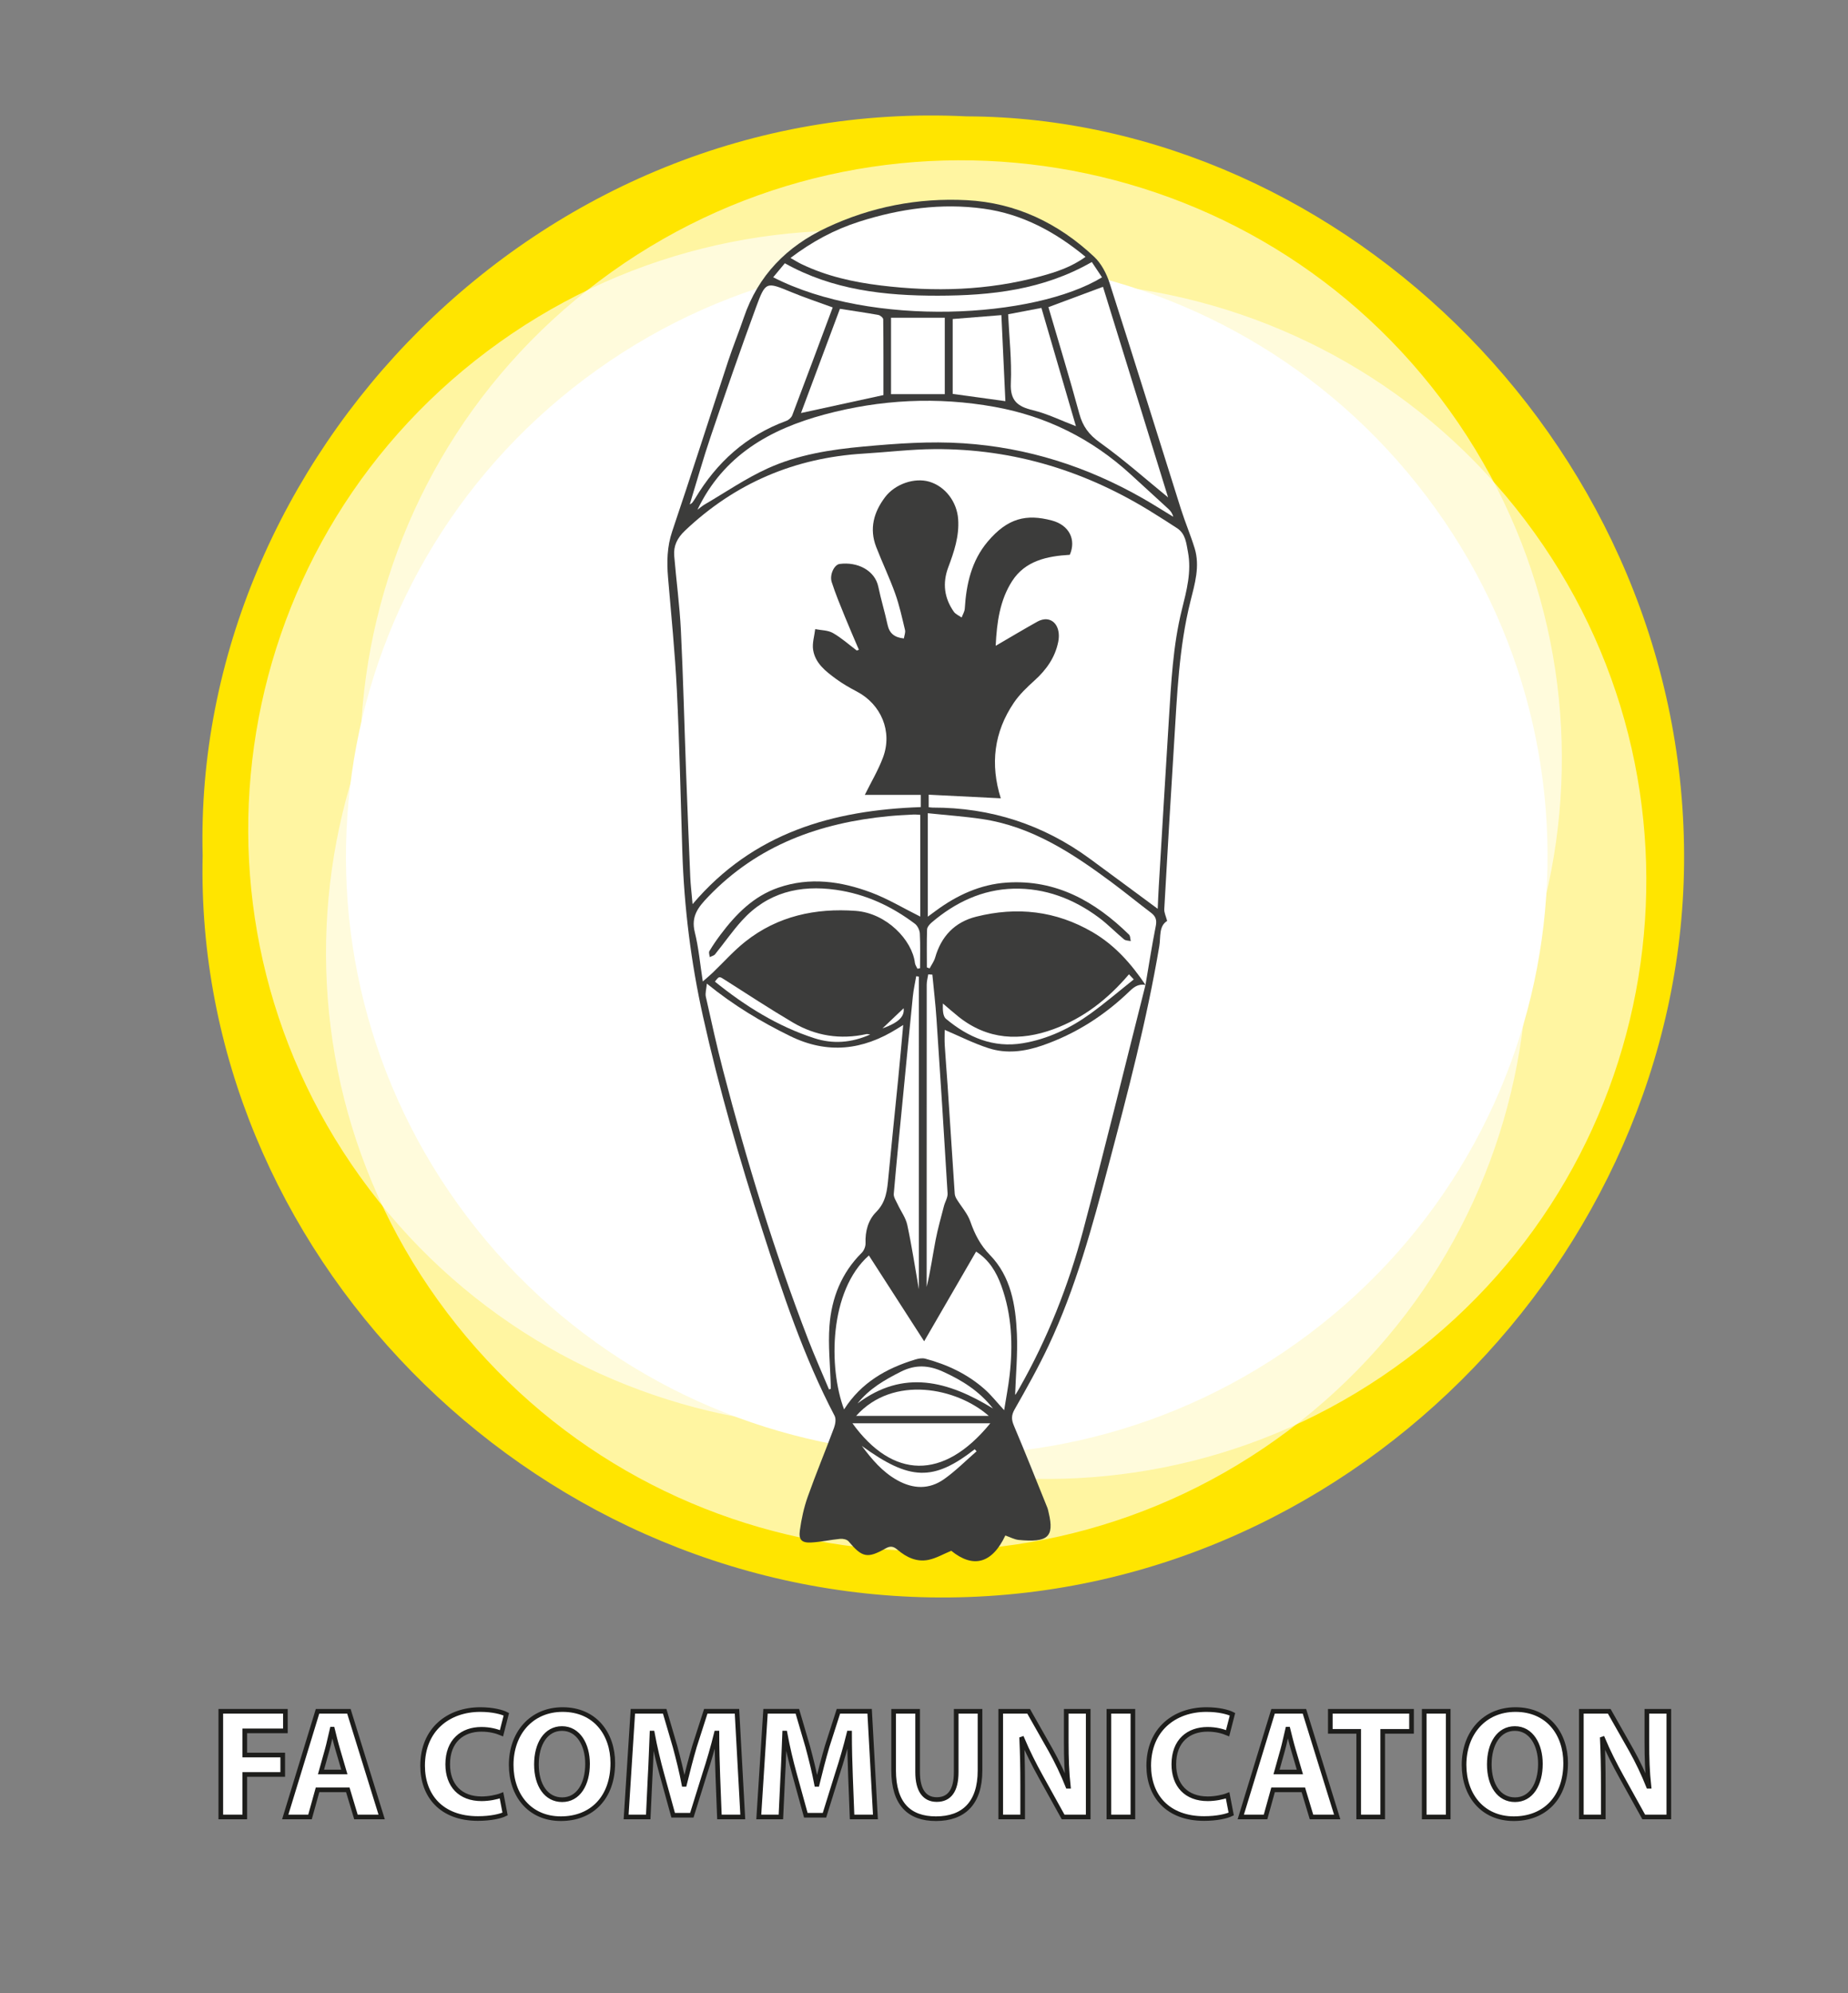 <?xml version="1.0" encoding="utf-8"?>
<!-- Generator: Adobe Illustrator 17.0.0, SVG Export Plug-In . SVG Version: 6.00 Build 0)  -->
<!DOCTYPE svg PUBLIC "-//W3C//DTD SVG 1.1//EN" "http://www.w3.org/Graphics/SVG/1.1/DTD/svg11.dtd">
<svg version="1.1" id="Calque_1" xmlns="http://www.w3.org/2000/svg" xmlns:xlink="http://www.w3.org/1999/xlink" x="0px" y="0px"
	 width="199.117px" height="214.75px" viewBox="-2.617 -14.75 199.117 214.75"
	 enable-background="new -2.617 -14.75 199.117 214.75" xml:space="preserve">
<rect x="-2.617" y="-14.75" width="199.117" height="214.75" fill="#808080" stroke="none"/>
<g>
	<g>
		<path fill="#FFE500" d="M19.218,77.392C18.133,34.782,55.353-4.49,101.527-2.213c40.71,0.126,77.747,36.286,77.309,80.577
			c-0.418,42.265-36.58,79.705-81.146,78.991C54.13,156.656,18.246,119.872,19.218,77.392z"/>
		<path fill="#FFFFFF" d="M47.717,116.343C26.193,87.933,31.866,47.498,60.4,26.06c28.55-21.459,69.148-15.784,90.659,12.632
			c21.539,28.43,15.864,68.874-12.683,90.319C109.844,150.45,69.252,144.783,47.717,116.343z"/>
		<path opacity="0.63" fill="#FFFFFF" d="M58.361,118.928C36.837,90.519,42.51,50.084,71.044,28.646
			c28.55-21.459,69.148-15.784,90.659,12.632c21.539,28.43,15.864,68.874-12.683,90.319
			C120.488,153.035,79.896,147.369,58.361,118.928z"/>
		<path opacity="0.63" fill="#FFFFFF" d="M37.186,113.386c-21.523-28.41-15.851-68.845,12.683-90.282
			c28.55-21.459,69.148-15.784,90.659,12.632c21.539,28.43,15.864,68.874-12.683,90.319
			C99.314,147.493,58.721,141.826,37.186,113.386z"/>
		<path opacity="0.63" fill="#FFFFFF" d="M45.568,126.69c-21.523-28.41-15.851-68.845,12.683-90.282
			c28.55-21.459,69.148-15.784,90.659,12.632c21.539,28.43,15.864,68.874-12.683,90.319
			C107.695,160.797,67.103,155.131,45.568,126.69z"/>
		<path opacity="0.63" fill="#FFFFFF" d="M49.258,105.816c-21.523-28.41-15.851-68.845,12.683-90.282
			C90.492-5.925,131.089-0.251,152.6,28.166c21.539,28.43,15.864,68.874-12.683,90.319
			C111.386,139.923,70.793,134.256,49.258,105.816z"/>
		<g>
			<path fill="#3C3C3B" d="M105.706,150.685c0.514,0.176,0.971,0.436,1.448,0.48c3.059,0.284,3.868-0.256,3.219-2.941
				c-0.044-0.181-0.075-0.368-0.144-0.54c-1.189-2.944-2.358-5.896-3.595-8.819c-0.28-0.661-0.296-1.122,0.076-1.776
				c1.28-2.247,2.551-4.509,3.651-6.847c2.93-6.231,4.72-12.851,6.473-19.48c2.064-7.804,4.118-15.609,5.462-23.582
				c0.166-0.984-0.074-2.142,0.844-2.708c-0.129-0.505-0.331-0.895-0.31-1.272c0.336-5.986,0.686-11.97,1.063-17.953
				c0.322-5.102,0.506-10.215,1.759-15.221c0.463-1.851,1.05-3.771,0.447-5.719c-0.441-1.427-1.03-2.808-1.48-4.232
				c-2.561-8.106-5.075-16.227-7.677-24.32c-0.33-1.026-0.894-2.114-1.665-2.838c-3.849-3.619-8.433-5.826-13.733-6.1
				c-5.24-0.27-10.305,0.707-15.094,2.958c-4.302,2.022-7.376,5.14-8.924,9.69c-0.532,1.563-1.159,3.095-1.677,4.663
				c-2.02,6.122-3.978,12.264-6.039,18.372c-0.559,1.657-0.588,3.292-0.447,4.983c0.338,4.042,0.752,8.081,0.95,12.13
				c0.283,5.802,0.402,11.612,0.589,17.418c0.193,5.974,0.927,11.877,2.223,17.715c1.729,7.792,3.953,15.445,6.395,23.038
				c2.195,6.824,4.447,13.626,7.788,20.007c0.176,0.336,0.081,0.907-0.066,1.302c-0.923,2.482-1.945,4.928-2.83,7.424
				c-0.413,1.164-0.681,2.4-0.848,3.626c-0.138,1.015,0.205,1.348,1.217,1.296c1.049-0.054,2.088-0.296,3.137-0.394
				c0.294-0.027,0.724,0.066,0.895,0.27c1.452,1.732,2.019,1.883,3.977,0.769c0.539-0.307,0.873-0.227,1.302,0.14
				c0.962,0.821,2.083,1.352,3.357,1.08c0.824-0.176,1.59-0.626,2.428-0.972C102.255,154.26,104.28,153.702,105.706,150.685z"/>
			<path fill="#FFFFFF" d="M122.124,83.168c-2.53-1.868-4.909-3.633-7.298-5.386c-5.045-3.701-10.702-5.532-16.957-5.522
				c-0.121,0-0.242-0.023-0.422-0.041c0-0.407,0-0.791,0-1.347c2.633,0.132,5.239,0.263,7.767,0.39
				c-1.151-3.669-0.742-7.126,1.418-10.312c0.604-0.891,1.419-1.661,2.224-2.39c1.267-1.146,2.208-2.464,2.548-4.154
				c0.257-1.28-0.248-2.314-1.199-2.428c-0.331-0.04-0.728,0.07-1.026,0.236c-1.466,0.82-2.909,1.681-4.513,2.617
				c0.119-2.548,0.456-4.925,1.766-6.967c1.415-2.204,3.776-2.695,6.218-2.839c0.712-1.629-0.06-3.2-1.937-3.697
				c-2.727-0.721-4.748-0.281-6.906,2.273c-1.746,2.067-2.311,4.582-2.472,7.22c-0.02,0.325-0.22,0.64-0.337,0.959
				c-0.286-0.204-0.655-0.35-0.844-0.622c-1.035-1.482-1.24-3.076-0.596-4.793c0.624-1.664,1.193-3.351,1.064-5.174
				c-0.134-1.895-1.403-3.538-3.111-4.042c-1.594-0.47-3.69,0.243-4.764,1.666c-1.221,1.618-1.718,3.4-0.958,5.364
				c0.652,1.683,1.437,3.316,2.044,5.013c0.457,1.276,0.745,2.614,1.063,3.936c0.065,0.27-0.075,0.589-0.124,0.91
				c-1.001-0.106-1.556-0.535-1.758-1.476c-0.293-1.37-0.71-2.714-0.993-4.086c-0.368-1.782-2.254-2.719-4.167-2.466
				c-0.589,0.078-1.109,1.171-0.856,1.957c0.407,1.266,0.922,2.498,1.422,3.732c0.483,1.194,1.003,2.373,1.506,3.558
				c-0.077,0.027-0.153,0.053-0.23,0.08c-0.852-0.64-1.655-1.366-2.574-1.888c-0.539-0.306-1.263-0.289-1.903-0.417
				c-0.087,0.741-0.335,1.507-0.227,2.218c0.224,1.466,1.369,2.338,2.481,3.154c0.7,0.514,1.465,0.951,2.236,1.356
				c2.61,1.369,3.852,4.291,2.827,7.068c-0.513,1.389-1.291,2.681-1.973,4.066c1.91,0,3.939,0,6.029,0c0,0.499,0,0.882,0,1.314
				c-9.44,0.331-18.016,2.724-24.585,10.457c-0.106-1.21-0.214-2.062-0.25-2.916c-0.163-3.807-0.314-7.615-0.454-11.423
				c-0.186-5.055-0.308-10.113-0.557-15.165c-0.132-2.676-0.493-5.34-0.717-8.012c-0.091-1.083,0.321-1.929,1.146-2.713
				c5.407-5.135,11.828-7.863,19.249-8.313c2.551-0.155,5.1-0.468,7.651-0.484c8.587-0.052,16.465,2.4,23.707,6.97
				c0.818,0.516,1.641,1.023,2.445,1.56c0.903,0.604,0.975,1.609,1.154,2.548c0.405,2.124-0.147,4.178-0.647,6.187
				c-0.974,3.909-1.158,7.892-1.409,11.874c-0.378,6.013-0.73,12.029-1.09,18.043C122.188,81.565,122.163,82.305,122.124,83.168z"/>
			<path fill="#FFFFFF" d="M120.806,91.37c-2.228,8.813-4.379,17.647-6.712,26.432c-1.579,5.947-3.832,11.656-6.885,17.024
				c-0.123,0.217-0.248,0.433-0.382,0.643c-0.026,0.041-0.099,0.052-0.066,0.036c0.073-2.158,0.286-4.364,0.19-6.556
				c-0.134-3.083-0.643-6.162-2.902-8.481c-1.051-1.079-1.639-2.247-2.116-3.612c-0.304-0.87-0.98-1.609-1.474-2.416
				c-0.106-0.173-0.194-0.384-0.207-0.584c-0.265-3.924-0.515-7.849-0.775-11.774c-0.093-1.401-0.216-2.8-0.299-4.201
				c-0.036-0.609-0.006-1.222-0.006-1.671c1.546,0.657,3.097,1.446,4.732,1.975c1.923,0.622,3.883,0.365,5.784-0.293
				c3.599-1.247,6.73-3.254,9.453-5.895c0.501-0.486,0.986-0.752,1.668-0.627L120.806,91.37z"/>
			<path fill="#FFFFFF" d="M86.707,134.951c-0.752-1.796-1.548-3.575-2.248-5.39c-3.655-9.48-6.619-19.181-9.172-29.01
				c-0.681-2.623-1.263-5.271-1.852-7.917c-0.082-0.369,0.054-0.787,0.109-1.408c2.943,2.39,5.874,4.131,8.969,5.649
				c4.043,1.983,7.83,1.523,11.535-0.787c0.176-0.11,0.353-0.219,0.653-0.406c-0.189,2.041-0.356,3.955-0.545,5.867
				c-0.346,3.509-0.72,7.015-1.051,10.525c-0.129,1.366-0.226,2.662-1.311,3.751c-0.869,0.872-1.199,2.081-1.151,3.368
				c0.013,0.344-0.165,0.792-0.41,1.035c-2.196,2.176-3.254,4.89-3.476,7.877c-0.157,2.097,0.077,4.224,0.135,6.337
				c0.004,0.149,0.001,0.297,0.001,0.446C86.83,134.909,86.769,134.93,86.707,134.951z"/>
			<path fill="#FFFFFF" d="M96.236,89.623c-0.094-0.209-0.247-0.411-0.273-0.628c-0.288-2.431-3.029-5.36-6.381-5.606
				c-4.324-0.317-8.409,0.55-11.888,3.307c-1.266,1.003-2.35,2.234-3.522,3.355c-0.287,0.274-0.594,0.528-1.065,0.944
				c-0.296-1.898-0.445-3.634-0.861-5.304c-0.427-1.716,0.352-2.689,1.467-3.848c5.331-5.549,12.008-7.949,19.459-8.662
				c0.869-0.083,1.742-0.123,2.614-0.17c0.245-0.013,0.492,0.018,0.753,0.03c0,3.694,0,7.356,0,10.965
				c-1.814-0.903-3.498-1.926-5.311-2.603c-3.241-1.209-6.592-1.685-9.98-0.516c-2.681,0.925-4.569,2.856-6.224,5.055
				c-0.431,0.573-0.839,1.167-1.206,1.782c-0.092,0.154,0.018,0.427,0.035,0.645c0.196-0.099,0.452-0.149,0.578-0.305
				c0.981-1.21,1.867-2.503,2.913-3.651c2.735-3.004,6.201-3.853,10.129-3.291c3.167,0.453,5.959,1.75,8.485,3.653
				c0.288,0.217,0.515,0.689,0.534,1.056c0.066,1.241,0.025,2.487,0.025,3.732C96.423,89.583,96.33,89.603,96.236,89.623z"/>
			<path fill="#FFFFFF" d="M120.809,91.37c-1.528-2.267-3.287-4.277-5.698-5.685c-3.967-2.316-8.162-2.771-12.549-1.67
				c-2.302,0.578-3.761,2.104-4.418,4.403c-0.118,0.412-0.393,0.78-0.596,1.168c-0.099-0.037-0.198-0.074-0.297-0.11
				c0-1.361-0.025-2.723,0.022-4.083c0.009-0.255,0.264-0.554,0.483-0.742c2.542-2.175,5.48-3.568,8.822-3.653
				c3.397-0.087,6.5,1.094,9.228,3.132c0.946,0.707,1.775,1.57,2.686,2.327c0.174,0.145,0.481,0.131,0.727,0.191
				c-0.059-0.237-0.039-0.554-0.187-0.699c-3.658-3.585-7.871-5.963-13.175-5.608c-2.831,0.19-5.356,1.351-7.635,3.032
				c-0.269,0.199-0.539,0.397-0.87,0.641c0-3.698,0-7.296,0-11.147c2.033,0.214,3.948,0.346,5.841,0.627
				c5.369,0.797,9.74,3.682,13.972,6.823c1.429,1.061,2.805,2.192,4.225,3.265c0.507,0.383,0.657,0.775,0.526,1.432
				c-0.42,2.107-0.748,4.233-1.11,6.353C120.806,91.37,120.809,91.37,120.809,91.37z"/>
			<path fill="#FFFFFF" d="M82.556,13.043c2.33-1.767,4.754-3.067,7.423-3.917c4.367-1.39,8.829-2.02,13.384-1.394
				c4.148,0.571,7.714,2.486,10.984,5.19c-1.512,1.095-3.156,1.637-4.829,2.092c-5.681,1.547-11.443,1.704-17.259,0.991
				c-2.951-0.362-5.82-1-8.514-2.298C83.382,13.532,83.039,13.315,82.556,13.043z"/>
			<path fill="#FFFFFF" d="M105.578,137.185c-0.811-0.881-1.39-1.624-2.083-2.24c-1.851-1.645-4.041-2.679-6.42-3.31
				c-0.332-0.088-0.742-0.01-1.085,0.094c-3.122,0.947-5.835,2.499-7.66,5.375c-1.699-4.51-1.615-12.798,2.673-16.588
				c1.943,3.017,3.879,6.023,5.955,9.246c1.947-3.363,3.75-6.476,5.596-9.664c1.408,0.899,2.186,2.209,2.719,3.68
				c1.14,3.147,1.266,6.399,0.888,9.686C106.027,134.629,105.801,135.782,105.578,137.185z"/>
			<path fill="#FFFFFF" d="M72.529,40.175c2.808-5.868,7.819-8.684,13.677-10.262c6.042-1.627,12.179-1.938,18.355-0.823
				c5.569,1.006,10.45,3.431,14.631,7.254c1.36,1.243,2.722,2.484,4.077,3.733c0.235,0.217,0.434,0.472,0.527,0.85
				c-1.105-0.67-2.195-1.365-3.317-2.005c-5.991-3.413-12.399-5.459-19.304-5.913c-3.595-0.236-7.154,0.023-10.733,0.35
				c-3.569,0.326-7.08,0.874-10.331,2.351c-2.366,1.074-4.54,2.571-6.794,3.887C73.056,39.75,72.826,39.955,72.529,40.175z"/>
			<path fill="#FFFFFF" d="M71.7,39.603c0.772-2.519,1.455-4.962,2.27-7.36c1.58-4.649,3.184-9.292,4.878-13.9
				c1.026-2.792,1.099-2.735,3.781-1.626c1.455,0.602,2.954,1.098,4.476,1.657c-1.446,3.872-2.886,7.748-4.356,11.613
				c-0.095,0.249-0.378,0.509-0.633,0.603c-4.315,1.581-7.51,4.466-9.839,8.376c-0.095,0.16-0.206,0.311-0.318,0.46
				C71.925,39.472,71.859,39.496,71.7,39.603z"/>
			<path fill="#FFFFFF" d="M123.241,38.841c-2.299-1.875-4.732-4.037-7.362-5.923c-1.18-0.846-1.836-1.74-2.205-3.104
				c-1.04-3.842-2.208-7.65-3.327-11.472c1.995-0.744,3.938-1.468,5.88-2.192C118.597,23.815,120.964,31.475,123.241,38.841z"/>
			<path fill="#FFFFFF" d="M87.882,18.523c1.449,0.226,2.801,0.419,4.144,0.663c0.203,0.037,0.519,0.305,0.521,0.47
				c0.032,2.738,0.023,5.477,0.023,8.159c-2.921,0.637-5.849,1.275-8.882,1.936C85.076,26.034,86.471,22.3,87.882,18.523z"/>
			<path fill="#FFFFFF" d="M115.023,13.481c0.389,0.583,0.743,1.114,1.1,1.649c-7.267,4.427-24.835,5.434-35.431-0.007
				c0.419-0.504,0.823-0.99,1.255-1.509c5.164,2.891,10.766,3.502,16.497,3.494C104.177,17.099,109.779,16.486,115.023,13.481z"/>
			<path fill="#FFFFFF" d="M106.007,19.11c1.272-0.243,2.371-0.452,3.586-0.684c1.229,4.214,2.462,8.441,3.718,12.743
				c-1.611-0.614-3.07-1.342-4.615-1.714c-1.656-0.398-2.483-1.017-2.398-2.922C106.406,24.085,106.123,21.619,106.007,19.11z"/>
			<path fill="#FFFFFF" d="M96.39,124.158c-0.435-2.477-0.773-4.723-1.251-6.938c-0.168-0.776-0.693-1.473-1.036-2.215
				c-0.17-0.367-0.45-0.767-0.418-1.13c0.302-3.513,0.659-7.022,1.001-10.532c0.348-3.572,0.688-7.145,1.051-10.716
				c0.075-0.738,0.242-1.467,0.366-2.2c0.096,0.015,0.192,0.03,0.288,0.046C96.39,101.618,96.39,112.762,96.39,124.158z"/>
			<path fill="#FFFFFF" d="M93.389,19.483c1.914,0,3.803,0,5.791,0c0,2.792,0,5.463,0,8.237c-1.874,0-3.789,0-5.791,0
				C93.389,24.978,93.389,22.216,93.389,19.483z"/>
			<path fill="#FFFFFF" d="M105.28,19.202c0.144,3.104,0.287,6.18,0.431,9.27c-1.926-0.266-3.742-0.516-5.678-0.783
				c0-2.639,0-5.334,0-8.068C101.757,19.484,103.482,19.346,105.28,19.202z"/>
			<path fill="#FFFFFF" d="M97.842,90.257c0.152,1.599,0.341,3.195,0.448,4.796c0.419,6.259,0.822,12.519,1.193,18.782
				c0.026,0.441-0.273,0.895-0.39,1.35c-0.314,1.222-0.664,2.437-0.902,3.674c-0.322,1.676-0.554,3.369-0.963,5.047
				c0-0.327,0-0.655,0-0.982c0-10.533-0.002-21.066,0.007-31.599c0-0.365,0.107-0.729,0.163-1.094
				C97.546,90.24,97.694,90.248,97.842,90.257z"/>
			<path fill="#FFFFFF" d="M89.228,138.595c4.898,0,9.806,0,14.859,0C98.997,144.833,93.545,144.554,89.228,138.595z"/>
			<path fill="#FFFFFF" d="M103.915,137.798c-4.767,0-9.47,0-14.284,0C93.635,133.334,100.505,134.783,103.915,137.798z"/>
			<path fill="#FFFFFF" d="M89.779,136.46c1.267-1.589,2.926-2.548,4.687-3.432c1.566-0.786,2.996-0.691,4.528,0.008
				c2.025,0.923,3.875,2.052,5.378,3.964C99.509,134.025,94.735,132.75,89.779,136.46z"/>
			<path fill="#FFFFFF" d="M119.025,90.222c0.195,0.208,0.337,0.36,0.518,0.552c-1.564,1.244-3.06,2.525-4.649,3.676
				c-2.193,1.589-4.609,2.75-7.304,3.199c-3.19,0.532-5.895-0.636-8.279-2.628c-0.36-0.301-0.355-1.039-0.334-1.654
				c0.557,0.473,1.103,0.961,1.674,1.417c3.146,2.511,6.64,2.674,10.258,1.345C114.108,94.954,116.741,92.915,119.025,90.222z"/>
			<path fill="#FFFFFF" d="M102.606,141.614c-1.165,1.011-2.257,2.124-3.512,3.007c-1.588,1.118-3.303,1.073-5.024,0.115
				c-1.619-0.901-2.75-2.262-3.825-3.699c5.171,3.751,7.701,3.832,12.16,0.358C102.473,141.469,102.539,141.541,102.606,141.614z"/>
			<path fill="#FFFFFF" d="M91.148,96.706c-2.037,0.911-4.035,1.042-5.998,0.409c-3.991-1.286-7.491-3.482-10.738-6.104
				c0.477-0.616,0.457-0.586,1.121-0.162c2.414,1.539,4.81,3.11,7.275,4.565c2.454,1.449,5.121,1.868,7.928,1.251
				C90.821,96.647,90.919,96.682,91.148,96.706z"/>
			<path fill="#FFFFFF" d="M92.462,96.054c0.78-0.741,1.54-1.464,2.284-2.172C94.867,94.777,94.189,95.438,92.462,96.054z"/>
		</g>
	</g>
	<g>
		<path fill="#FFFFFF" stroke="#1D1D1B" stroke-width="0.5" stroke-miterlimit="10" d="M21.173,169.626h6.96v2.111h-4.375v2.602
			h4.088v2.094h-4.088v4.578h-2.585V169.626z"/>
		<path fill="#FFFFFF" stroke="#1D1D1B" stroke-width="0.5" stroke-miterlimit="10" d="M31.597,178.089l-0.811,2.923h-2.669
			l3.48-11.386h3.379l3.531,11.386h-2.771l-0.878-2.923H31.597z M34.486,176.163l-0.709-2.416c-0.203-0.676-0.405-1.52-0.574-2.196
			h-0.034c-0.169,0.676-0.338,1.537-0.524,2.196l-0.676,2.416H34.486z"/>
		<path fill="#FFFFFF" stroke="#1D1D1B" stroke-width="0.5" stroke-miterlimit="10" d="M51.803,180.691
			c-0.473,0.236-1.537,0.489-2.922,0.489c-3.936,0-5.963-2.449-5.963-5.693c0-3.886,2.771-6.048,6.217-6.048
			c1.335,0,2.348,0.27,2.804,0.507l-0.523,2.044c-0.524-0.219-1.25-0.422-2.162-0.422c-2.044,0-3.632,1.233-3.632,3.767
			c0,2.281,1.351,3.716,3.649,3.716c0.777,0,1.639-0.169,2.146-0.371L51.803,180.691z"/>
		<path fill="#FFFFFF" stroke="#1D1D1B" stroke-width="0.5" stroke-miterlimit="10" d="M63.409,175.2
			c0,3.734-2.264,5.997-5.592,5.997c-3.379,0-5.355-2.55-5.355-5.794c0-3.413,2.179-5.964,5.541-5.964
			C61.5,169.439,63.409,172.058,63.409,175.2z M55.182,175.352c0,2.23,1.047,3.801,2.771,3.801c1.74,0,2.737-1.655,2.737-3.868
			c0-2.044-0.98-3.802-2.753-3.802C56.196,171.483,55.182,173.14,55.182,175.352z"/>
		<path fill="#FFFFFF" stroke="#1D1D1B" stroke-width="0.5" stroke-miterlimit="10" d="M74.729,176.653
			c-0.051-1.368-0.101-3.024-0.101-4.68h-0.051c-0.355,1.453-0.828,3.075-1.267,4.409l-1.385,4.443h-2.01l-1.216-4.409
			c-0.372-1.335-0.76-2.956-1.031-4.443h-0.034c-0.068,1.538-0.118,3.294-0.203,4.713l-0.203,4.325h-2.382l0.727-11.386h3.429
			l1.115,3.801c0.355,1.318,0.709,2.737,0.963,4.071h0.051c0.321-1.318,0.709-2.821,1.081-4.088l1.216-3.784h3.362l0.625,11.386
			h-2.517L74.729,176.653z"/>
		<path fill="#FFFFFF" stroke="#1D1D1B" stroke-width="0.5" stroke-miterlimit="10" d="M89.022,176.653
			c-0.051-1.368-0.101-3.024-0.101-4.68H88.87c-0.355,1.453-0.828,3.075-1.267,4.409l-1.385,4.443h-2.01l-1.216-4.409
			c-0.372-1.335-0.76-2.956-1.031-4.443h-0.034c-0.068,1.538-0.118,3.294-0.203,4.713l-0.203,4.325h-2.382l0.727-11.386h3.429
			l1.115,3.801c0.355,1.318,0.709,2.737,0.963,4.071h0.051c0.321-1.318,0.709-2.821,1.081-4.088l1.216-3.784h3.362l0.625,11.386
			h-2.517L89.022,176.653z"/>
		<path fill="#FFFFFF" stroke="#1D1D1B" stroke-width="0.5" stroke-miterlimit="10" d="M96.254,169.626v6.554
			c0,1.96,0.743,2.956,2.061,2.956c1.351,0,2.095-0.946,2.095-2.956v-6.554h2.567v6.386c0,3.514-1.774,5.186-4.747,5.186
			c-2.872,0-4.561-1.587-4.561-5.22v-6.352H96.254z"/>
		<path fill="#FFFFFF" stroke="#1D1D1B" stroke-width="0.5" stroke-miterlimit="10" d="M105.208,181.012v-11.386h3.007l2.365,4.173
			c0.676,1.199,1.351,2.618,1.858,3.902h0.05c-0.169-1.503-0.22-3.04-0.22-4.747v-3.328h2.365v11.386h-2.703l-2.433-4.393
			c-0.676-1.216-1.419-2.685-1.977-4.02l-0.05,0.017c0.068,1.503,0.102,3.108,0.102,4.967v3.429H105.208z"/>
		<path fill="#FFFFFF" stroke="#1D1D1B" stroke-width="0.5" stroke-miterlimit="10" d="M119.449,169.626v11.386h-2.585v-11.386
			H119.449z"/>
		<path fill="#FFFFFF" stroke="#1D1D1B" stroke-width="0.5" stroke-miterlimit="10" d="M130.042,180.691
			c-0.473,0.236-1.537,0.489-2.922,0.489c-3.937,0-5.964-2.449-5.964-5.693c0-3.886,2.771-6.048,6.217-6.048
			c1.335,0,2.349,0.27,2.805,0.507l-0.524,2.044c-0.524-0.219-1.25-0.422-2.162-0.422c-2.044,0-3.632,1.233-3.632,3.767
			c0,2.281,1.351,3.716,3.649,3.716c0.777,0,1.639-0.169,2.146-0.371L130.042,180.691z"/>
		<path fill="#FFFFFF" stroke="#1D1D1B" stroke-width="0.5" stroke-miterlimit="10" d="M134.553,178.089l-0.811,2.923h-2.669
			l3.48-11.386h3.379l3.531,11.386h-2.77l-0.879-2.923H134.553z M137.442,176.163l-0.709-2.416c-0.202-0.676-0.405-1.52-0.574-2.196
			h-0.034c-0.169,0.676-0.337,1.537-0.523,2.196l-0.676,2.416H137.442z"/>
		<path fill="#FFFFFF" stroke="#1D1D1B" stroke-width="0.5" stroke-miterlimit="10" d="M143.778,171.788h-3.057v-2.162h8.751v2.162
			h-3.108v9.224h-2.585V171.788z"/>
		<path fill="#FFFFFF" stroke="#1D1D1B" stroke-width="0.5" stroke-miterlimit="10" d="M153.424,169.626v11.386h-2.585v-11.386
			H153.424z"/>
		<path fill="#FFFFFF" stroke="#1D1D1B" stroke-width="0.5" stroke-miterlimit="10" d="M166.078,175.2
			c0,3.734-2.263,5.997-5.591,5.997c-3.379,0-5.356-2.55-5.356-5.794c0-3.413,2.18-5.964,5.541-5.964
			C164.169,169.439,166.078,172.058,166.078,175.2z M157.851,175.352c0,2.23,1.047,3.801,2.77,3.801c1.74,0,2.737-1.655,2.737-3.868
			c0-2.044-0.98-3.802-2.753-3.802C158.865,171.483,157.851,173.14,157.851,175.352z"/>
		<path fill="#FFFFFF" stroke="#1D1D1B" stroke-width="0.5" stroke-miterlimit="10" d="M167.768,181.012v-11.386h3.007l2.365,4.173
			c0.676,1.199,1.351,2.618,1.858,3.902h0.05c-0.169-1.503-0.22-3.04-0.22-4.747v-3.328h2.365v11.386h-2.703l-2.433-4.393
			c-0.676-1.216-1.419-2.685-1.977-4.02l-0.05,0.017c0.068,1.503,0.102,3.108,0.102,4.967v3.429H167.768z"/>
	</g>
	<rect x="-2.617" y="-14.75" fill="none" width="199.117" height="222.052"/>
</g>
</svg>

